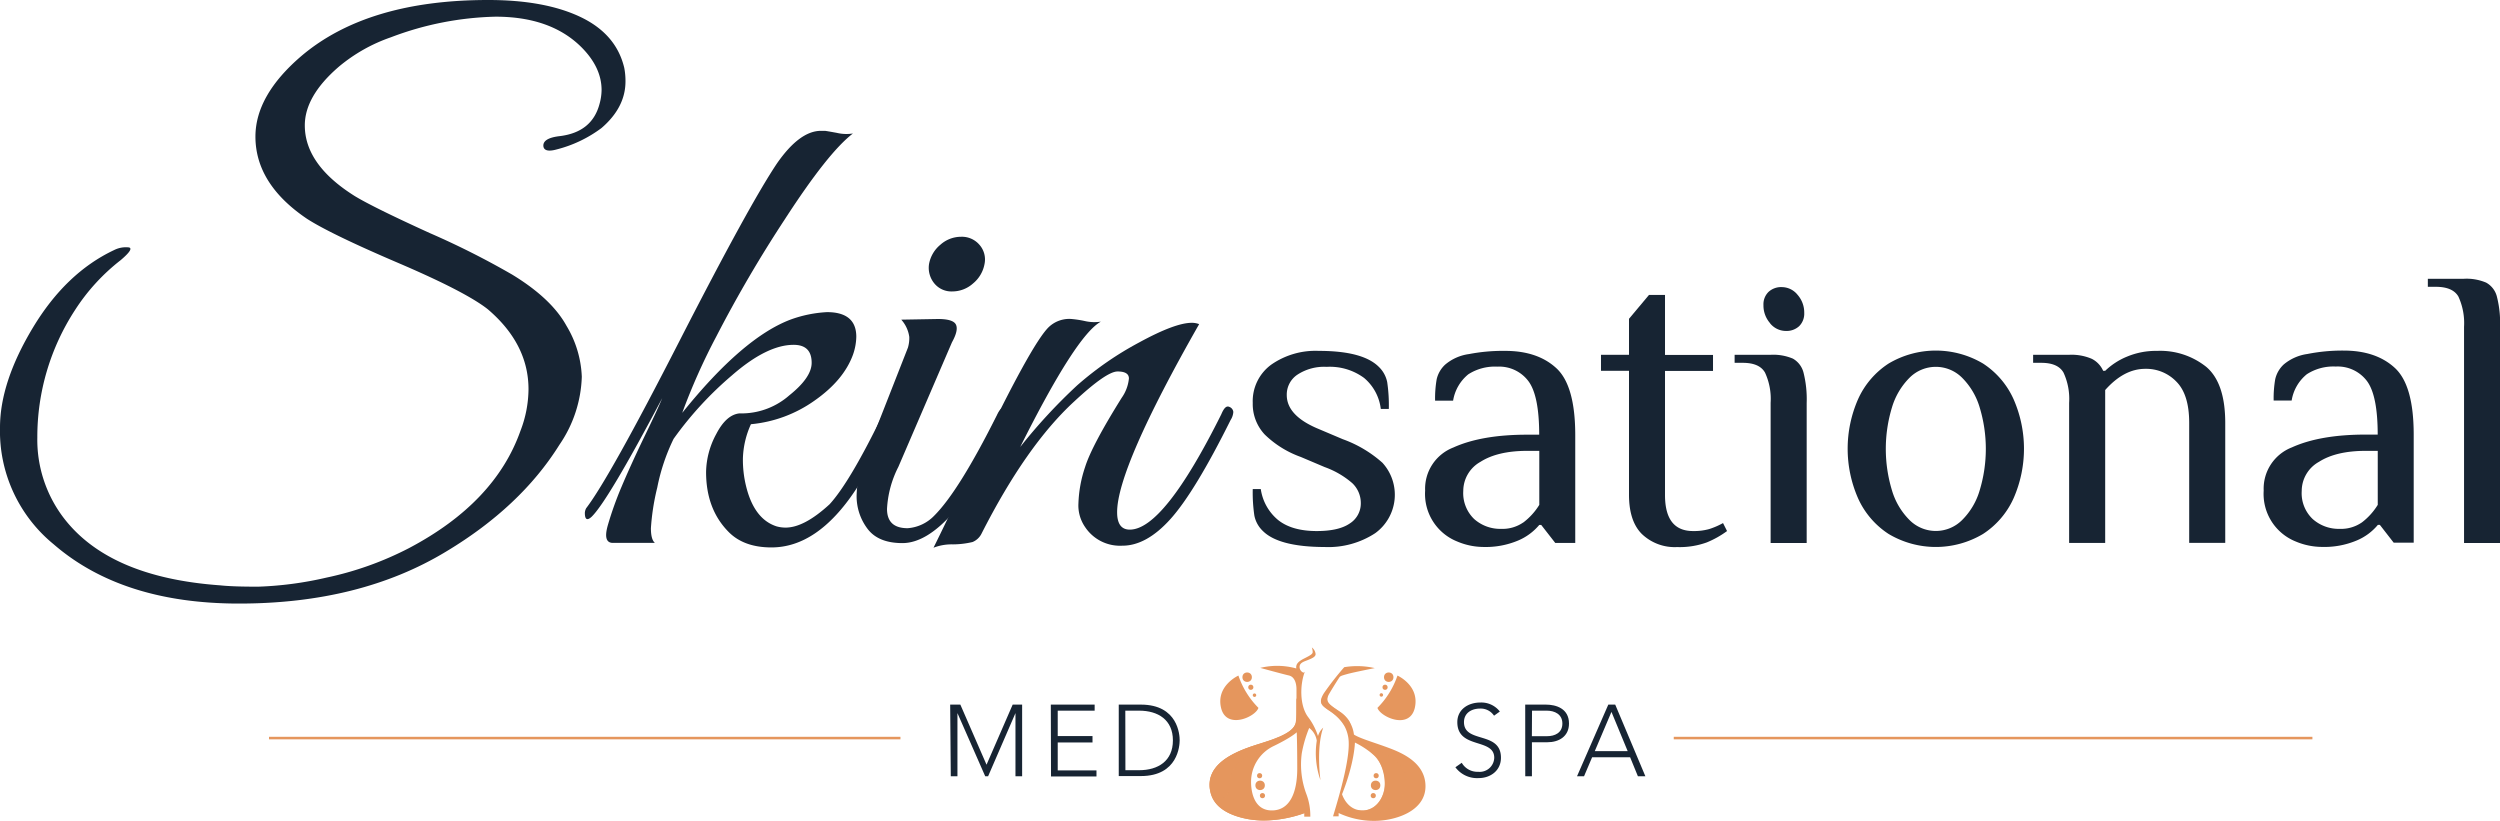 <svg xmlns="http://www.w3.org/2000/svg" viewBox="0 0 491.62 161.42"><defs><style>.cls-1{fill:#172433;}.cls-2{fill:#e5965d;}.cls-3{opacity:0.45;}.cls-4{opacity:0.7;}.cls-5{opacity:0.6;}</style></defs><title>skinsational-med-spa-logo2</title><g id="Layer_2" data-name="Layer 2"><g id="Layer_3" data-name="Layer 3"><path class="cls-1" d="M118.3,17.71q0-4.59-4.2-8.66-6-5.77-16.65-5.77a61.53,61.53,0,0,0-20.6,4.06,32.36,32.36,0,0,0-10.22,5.78q-6.69,5.76-6.69,11.54,0,7.74,9.83,13.9,3.67,2.23,14.76,7.28A160.34,160.34,0,0,1,100.72,54q7.74,4.71,10.69,10.09a20.93,20.93,0,0,1,3,10A24.94,24.94,0,0,1,110,87.48q-7.62,12.19-22.3,21Q70.82,118.69,47,118.69q-23,0-36.46-11.67A28.74,28.74,0,0,1,0,84.07Q0,75.16,6.49,64.4T22.43,49.18a5.12,5.12,0,0,1,2.95-.52c.65.18.11,1-1.64,2.49a39.54,39.54,0,0,0-9,9.84A45.73,45.73,0,0,0,7.34,86a25.34,25.34,0,0,0,5,15.6q8.91,11.94,31,13.51c1.66.18,4.13.26,7.41.26a69.39,69.39,0,0,0,13.38-1.77,64,64,0,0,0,16.33-5.83q16.91-8.93,21.9-23.08a23.1,23.1,0,0,0,1.57-8.14q0-8.91-8-15.73-4.32-3.42-17.64-9.12T60.33,43q-10.09-6.83-10.1-16.13,0-8.13,9.05-15.87Q72.27,0,96,0q11.15,0,18.17,3.35t8.59,10A13.69,13.69,0,0,1,123,16q0,5.12-4.72,9.18a25,25,0,0,1-8.79,4.2c-1.57.44-2.45.26-2.62-.53-.18-1.13.92-1.83,3.28-2.09q6.28-.8,7.74-6.3A10.54,10.54,0,0,0,118.3,17.71Z"/><path class="cls-1" d="M159.61,71.35q0-3.54-3.54-3.54-5.25,0-12.13,6A69,69,0,0,0,132.46,86.3a39,39,0,0,0-3.21,9.57,45.69,45.69,0,0,0-1.25,8c0,1.49.26,2.45.79,2.89h-8.26q-2,0-1-3.48a67.13,67.13,0,0,1,2.69-7.54q1.71-4.06,4.26-9.38c1.71-3.54,3-6.23,3.74-8.06q-10.75,20.33-13.9,23.34c-.87.79-1.31.53-1.31-.78a2.16,2.16,0,0,1,.26-.92q4.59-6,18.3-32.79t19.21-35q4.46-6.42,8.66-6.42h.78c.09,0,.86.13,2.3.39a8.22,8.22,0,0,0,3.21.13q-4.85,3.68-13.38,16.85a254.14,254.14,0,0,0-13.5,23.09,122.26,122.26,0,0,0-6.69,15q11.93-14.84,21.37-18.37a24.68,24.68,0,0,1,7.09-1.44c3.84,0,5.77,1.62,5.77,4.85a11.25,11.25,0,0,1-.66,3.54q-1.83,5-7.54,9a25.66,25.66,0,0,1-12.52,4.65,17.34,17.34,0,0,0-1.58,6.76,21.77,21.77,0,0,0,.66,5.57q1.58,6.3,5.9,7.74a6.44,6.44,0,0,0,1.84.26q3.66,0,8.65-4.59,4.07-4.45,10.62-18c.62-1.14,1.1-1.51,1.45-1.12a1.73,1.73,0,0,1,.52,1.12,32.83,32.83,0,0,1-2,5.11,69.73,69.73,0,0,1-5.5,10.1q-7.49,11.28-16.53,11.28-5.51,0-8.52-3.15-4.33-4.45-4.33-11.67a16.12,16.12,0,0,1,2-7.48c1.31-2.53,2.84-3.89,4.58-4.06h.79a14.26,14.26,0,0,0,9-3.55C158.14,75.41,159.61,73.27,159.61,71.35Z"/><path class="cls-1" d="M178.49,103.87a8.06,8.06,0,0,0,5.25-2.49q4.84-4.84,12.33-19.8c.61-1.31,1.22-1.71,1.84-1.18a1.18,1.18,0,0,1,.26.85,10.59,10.59,0,0,1-1,2.89c-.7,1.53-1.34,2.9-1.9,4.13s-1.66,3.21-3.28,6a41.67,41.67,0,0,1-4.39,6.36q-5.38,6.18-10.17,6.17t-6.89-2.89a10.63,10.63,0,0,1-2.09-6.42,20.65,20.65,0,0,1,1.7-7.74l8.39-21.38a6.61,6.61,0,0,0,.27-2.1,6.38,6.38,0,0,0-1.58-3.41l7.22-.13c2,0,3.19.37,3.54,1.12s.08,1.9-.79,3.47L176.66,91.81a20.49,20.49,0,0,0-2.23,8.26C174.43,102.61,175.78,103.87,178.49,103.87Zm12.86-48.13a6.11,6.11,0,0,1-4.07,1.57,4.35,4.35,0,0,1-3.54-1.57,4.84,4.84,0,0,1-1.05-3.8,6.38,6.38,0,0,1,2.23-3.81A6.11,6.11,0,0,1,189,46.56a4.54,4.54,0,0,1,3.6,1.57,4.36,4.36,0,0,1,1,3.81A6.43,6.43,0,0,1,191.35,55.74Z"/><path class="cls-1" d="M235.81,63.74q-16.14,28.33-16.13,37c0,2.27.83,3.41,2.49,3.41q6.69,0,18-22.69c.52-1.23,1-1.71,1.57-1.45a1.19,1.19,0,0,1,.79,1,3.34,3.34,0,0,1-.53,1.58Q235,96.66,230.23,102t-9.57,5.31a8.24,8.24,0,0,1-7.28-3.67A7.47,7.47,0,0,1,212.07,99a24.82,24.82,0,0,1,1.31-7.15q1.31-4.2,7.21-13.64A7.93,7.93,0,0,0,222,74.43c0-.92-.75-1.38-2.23-1.38s-4.33,2-8.53,5.9q-9.43,8.67-18.23,26a3.42,3.42,0,0,1-1.77,1.64,17.07,17.07,0,0,1-3.87.46,9.82,9.82,0,0,0-3.8.66q2.1-4.2,8.26-17.18,11-22.95,14.43-26.23a5.85,5.85,0,0,1,4.33-1.58,21.18,21.18,0,0,1,2.69.4,8.42,8.42,0,0,0,3.21.13q-4.86,2.63-15.87,24.65a107.44,107.44,0,0,1,11.21-12.13A64.27,64.27,0,0,1,224,67.35q7.09-3.87,10.36-3.87A4,4,0,0,1,235.81,63.74Z"/><path class="cls-1" d="M248.32,104.4a5.7,5.7,0,0,1-1.65-3,31.23,31.23,0,0,1-.32-5.23h1.58a9.68,9.68,0,0,0,3.42,6.1q2.72,2.16,7.59,2.16,4.33,0,6.49-1.49a4.65,4.65,0,0,0,2.17-4A5.37,5.37,0,0,0,265.91,95a17,17,0,0,0-5.39-3.14l-4.72-2a19.63,19.63,0,0,1-7.09-4.41,8.76,8.76,0,0,1-2.36-6.21A8.89,8.89,0,0,1,250,71.7,15.2,15.2,0,0,1,259.34,69q8.66,0,11.8,3.14a5.73,5.73,0,0,1,1.65,3,31.12,31.12,0,0,1,.32,5.27h-1.58a9.41,9.41,0,0,0-3.3-6.1,11.36,11.36,0,0,0-7.32-2.17,9.59,9.59,0,0,0-5.78,1.54,4.7,4.7,0,0,0-2.09,4q0,4.1,6.3,6.69l4.72,2A23.8,23.8,0,0,1,271.85,91a9.33,9.33,0,0,1-1.42,13.85,16.82,16.82,0,0,1-9.91,2.72Q251.46,107.55,248.32,104.4Z"/><path class="cls-1" d="M286.55,106.48a10.06,10.06,0,0,1-6.3-10A8.69,8.69,0,0,1,285.8,88q5.55-2.52,14.52-2.52h2.36q0-7.71-2.13-10.54a7.19,7.19,0,0,0-6.13-2.84,9.66,9.66,0,0,0-5.67,1.5,8.4,8.4,0,0,0-3,5.19h-3.54a22.13,22.13,0,0,1,.31-4.21,5.64,5.64,0,0,1,1.66-2.87,9.12,9.12,0,0,1,4.68-2.08A35.16,35.16,0,0,1,296,69q6.38,0,10.07,3.42t3.7,13.1v21.25h-3.93l-2.76-3.54h-.39a11,11,0,0,1-4.17,3.07,16.47,16.47,0,0,1-6.85,1.26A13.39,13.39,0,0,1,286.55,106.48Zm13-3.73a12.72,12.72,0,0,0,3.15-3.47V88.66h-2.36q-5.82,0-9.21,2.16a6.56,6.56,0,0,0-3.38,5.71,7.06,7.06,0,0,0,2.16,5.55A7.71,7.71,0,0,0,295.2,104,7.16,7.16,0,0,0,299.53,102.75Z"/><path class="cls-1" d="M322.86,105q-2.52-2.52-2.52-7.71V72.92h-5.51V69.77h5.51V62.69L324.27,58h3.15v11.8h9.44v3.15h-9.44v24.4q0,7.08,5.51,7.08a11.13,11.13,0,0,0,3.18-.39,14.84,14.84,0,0,0,2.72-1.18l.79,1.57a18.65,18.65,0,0,1-4,2.24,15.64,15.64,0,0,1-5.82.91A9.33,9.33,0,0,1,322.86,105Z"/><path class="cls-1" d="M347.09,73.28q-1.09-1.94-4.41-1.93h-1.57V69.77h7.08a9.89,9.89,0,0,1,4.37.75,4.41,4.41,0,0,1,2.09,2.72,21.38,21.38,0,0,1,.63,6v27.54h-7.09V79.22A12.28,12.28,0,0,0,347.09,73.28Zm1-9.72A5.26,5.26,0,0,1,346.78,60a3.41,3.41,0,0,1,1-2.6,3.66,3.66,0,0,1,2.64-.94A4,4,0,0,1,353.51,58a5.26,5.26,0,0,1,1.29,3.54,3.46,3.46,0,0,1-1,2.6,3.66,3.66,0,0,1-2.64.94A4,4,0,0,1,348.07,63.56Z"/><path class="cls-1" d="M371.39,105a16.33,16.33,0,0,1-6-7,24.23,24.23,0,0,1,0-19.51,16.33,16.33,0,0,1,6-7,18.18,18.18,0,0,1,18.57,0,16.33,16.33,0,0,1,6,7,24.23,24.23,0,0,1,0,19.51,16.33,16.33,0,0,1-6,7,18.12,18.12,0,0,1-18.57,0Zm14.44-2.72a13.63,13.63,0,0,0,3.46-5.82,28.07,28.07,0,0,0,0-16.37,13.75,13.75,0,0,0-3.46-5.82,7.3,7.3,0,0,0-10.31,0,13.85,13.85,0,0,0-3.46,5.82,28.07,28.07,0,0,0,0,16.37,13.73,13.73,0,0,0,3.46,5.82,7.3,7.3,0,0,0,10.31,0Z"/><path class="cls-1" d="M405.79,73.28q-1.1-1.94-4.4-1.93h-1.58V69.77h7.08a10.07,10.07,0,0,1,4.45.79,4.8,4.8,0,0,1,2.24,2.36h.4a13.62,13.62,0,0,1,4.29-2.79A14.77,14.77,0,0,1,424.21,69a14.5,14.5,0,0,1,9.64,3.14q3.73,3.15,3.74,11v23.61H430.5V83.15c0-3.67-.82-6.36-2.48-8.06a8.22,8.22,0,0,0-6.17-2.56q-4.17,0-7.87,4.17v30.06h-7.09V79.22A12.28,12.28,0,0,0,405.79,73.28Z"/><path class="cls-1" d="M451.44,106.48a10.07,10.07,0,0,1-6.29-10,8.7,8.7,0,0,1,5.54-8.5q5.55-2.52,14.52-2.52h2.36q0-7.71-2.12-10.54a7.21,7.21,0,0,0-6.14-2.84,9.61,9.61,0,0,0-5.66,1.5,8.35,8.35,0,0,0-3,5.19h-3.54a22.13,22.13,0,0,1,.31-4.21,5.69,5.69,0,0,1,1.65-2.87,9.2,9.2,0,0,1,4.68-2.08,35.23,35.23,0,0,1,7.12-.67c4.26,0,7.61,1.14,10.08,3.42s3.7,6.65,3.7,13.1v21.25h-3.94L468,103.22h-.4a10.85,10.85,0,0,1-4.17,3.07,16.42,16.42,0,0,1-6.84,1.26A13.44,13.44,0,0,1,451.44,106.48Zm13-3.73a12.7,12.7,0,0,0,3.14-3.47V88.66h-2.36q-5.82,0-9.2,2.16a6.55,6.55,0,0,0-3.39,5.71,7,7,0,0,0,2.17,5.55A7.71,7.71,0,0,0,460.1,104,7.18,7.18,0,0,0,464.43,102.75Z"/><path class="cls-1" d="M483.44,58.32Q482.33,56.4,479,56.4h-1.57V54.82h7.08a9.89,9.89,0,0,1,4.37.75A4.34,4.34,0,0,1,491,58.29a21,21,0,0,1,.63,6v42.49h-7.08V64.27A12.47,12.47,0,0,0,483.44,58.32Z"/><path class="cls-1" d="M186.85,138.56h2L194,150.38l5.14-11.82H201v14.09h-1.31V140.23h0l-5.38,12.42h-.57l-5.46-12.42h0v12.42h-1.31Z"/><path class="cls-1" d="M206.64,138.56h8.62v1.19H208v5h6.84V146H208v5.5h7.62v1.19h-8.94Z"/><path class="cls-1" d="M220,138.56h4.35c7.33,0,7.63,6,7.63,7s-.3,7.05-7.63,7.05H220Zm1.31,12.9H224c3.74,0,6.65-1.81,6.65-5.86s-2.91-5.85-6.65-5.85h-2.71Z"/><path class="cls-1" d="M287.45,150a3.55,3.55,0,0,0,3.23,1.77,2.86,2.86,0,0,0,3.16-2.76c0-3.94-7.26-1.64-7.26-7,0-2.51,2.15-3.86,4.52-3.86a4.6,4.6,0,0,1,3.84,1.77l-1.14.82a3.14,3.14,0,0,0-2.74-1.4c-1.7,0-3.17.88-3.17,2.67,0,4.24,7.27,1.69,7.27,7,0,2.55-2.09,4-4.38,4a5.3,5.3,0,0,1-4.58-2.13Z"/><path class="cls-1" d="M299.93,138.56H304c2,0,4.54.77,4.54,3.72,0,2.55-2,3.68-4.24,3.68h-3.05v6.69h-1.31Zm1.31,6.21h3c1.49,0,3-.64,3-2.49s-1.55-2.53-3.06-2.53h-2.91Z"/><path class="cls-1" d="M316.27,138.56h1.36l5.93,14.09h-1.47l-1.53-3.74h-7.47l-1.59,3.74h-1.38Zm.62,1.43-3.28,7.72h6.47Z"/><rect class="cls-2" x="52.9" y="144.89" width="124.17" height="0.5"/><rect class="cls-2" x="329.14" y="144.89" width="125.59" height="0.5"/><path class="cls-2" d="M247.47,139.2a16.52,16.52,0,0,1-3.94-6.35s-4.44,2-3.41,6.35S246.89,141,247.47,139.2Z"/><circle class="cls-2" cx="245.25" cy="133.17" r="0.93"/><circle class="cls-2" cx="245.97" cy="135.15" r="0.51"/><path class="cls-2" d="M246.36,136.65a.34.34,0,1,0,.67,0,.34.34,0,0,0-.67,0Z"/><path class="cls-2" d="M278.22,139.2c1-4.39-3.41-6.35-3.41-6.35a16.52,16.52,0,0,1-3.94,6.35C271.45,141,277.19,143.59,278.22,139.2Z"/><circle class="cls-2" cx="273.09" cy="133.17" r="0.93"/><circle class="cls-2" cx="272.37" cy="135.15" r="0.51"/><path class="cls-2" d="M271.64,137a.34.34,0,1,0-.34-.34A.34.34,0,0,0,271.64,137Z"/><path class="cls-2" d="M259.18,144.75a12.33,12.33,0,0,0-2-3.82c-1.66-2.32-1.53-6.42-.58-8.86a.42.42,0,0,1-.29.2,1.21,1.21,0,0,1-.75-1.13c0-.86,1-1.08,1.67-1.36s1.48-.58,1.48-1.15a1.85,1.85,0,0,0-.74-1.31,3.15,3.15,0,0,1,.17.87c0,.38-.3.61-1.6,1.26s-1.74,1.17-1.63,2a14,14,0,0,0-7.08-.11s4.33,1.19,5.63,1.49,1.49,1.91,1.49,2.71v5.84c0,.81-.27,2.63-5,4.16s-12.07,3.39-12.07,8.8,6.34,7,10.67,7a24,24,0,0,0,7.93-1.42v.68h1.19a12,12,0,0,0-.74-4.36,16.55,16.55,0,0,1-.94-8.09,24.28,24.28,0,0,1,1.46-5,3.85,3.85,0,0,1,1.49,2.51,15.87,15.87,0,0,0,.73,7.76s-.89-6.28.54-10.33A3.69,3.69,0,0,0,259.18,144.75Zm-9.08,14.62c-3.5,0-4.08-3.68-4.08-5.6a7.8,7.8,0,0,1,4.44-7.06C254,145,255,144,255,144s.1,2.31.1,7.14S253.59,159.37,250.1,159.37Z"/><path class="cls-2" d="M272.57,146.88c-2.53-.92-5.23-1.71-6.32-2.43a6.34,6.34,0,0,0-2.48-4.31c-2.7-1.79-3.29-2.19-2.32-3.82s1.69-2.74,1.9-3.06.4-.38,1.62-.72,5.37-1.16,5.37-1.16a15.52,15.52,0,0,0-6-.18,57.42,57.42,0,0,0-4,5.12c-1.1,1.78-.49,2.36.65,3.16s3.61,2.2,4.15,5.56-1.47,10.43-3,15.49h1.1v-.65a16.35,16.35,0,0,0,7,1.54c4.12,0,10.08-1.87,10.08-6.8S275.09,147.81,272.57,146.88Zm-4.66,12.49c-3.05,0-4-3.19-4-3.19,2.49-6.27,2.53-10.16,2.53-10.16a17.3,17.3,0,0,1,3.94,2.66c1.25,1.18,1.95,3.61,1.95,5.57S271,159.37,267.91,159.37Z"/><circle class="cls-2" cx="247.8" cy="154.44" r="0.93"/><circle class="cls-2" cx="248.26" cy="156.46" r="0.51"/><circle class="cls-2" cx="247.7" cy="152.54" r="0.51"/><circle class="cls-2" cx="270.51" cy="154.44" r="0.93"/><circle class="cls-2" cx="270.05" cy="156.46" r="0.51"/><circle class="cls-2" cx="270.62" cy="152.54" r="0.51"/><path class="cls-2" d="M254.87,143.32c-.74.77-2.16,1.85-8.51,4.83s-4.83,8.17-3.23,9.86,4.76,2.55,7.42,2.3a13.77,13.77,0,0,0,5.5-2.25l.4,1.85s-5.81,2.29-11.4,1.09-7.13-3.76-7.2-6.64,2.32-5.8,9.1-7.85,7.37-3.3,7.68-3.92.3-1.9.3-4.63S255.84,142.3,254.87,143.32Z"/><g class="cls-3"><path class="cls-2" d="M248.26,147.24c-3,1.49-6.66,3.11-6.53,7.2s-3.91,2.69-3.88.16,1.24-4.5,4.52-6.25,6.83-2.44,8.48-3.19.75.41-.3.94Z"/></g><g class="cls-4"><path class="cls-2" d="M267.62,160.09c2.93.25,7.68-.69,8.84-5.18s-4-6.67-5.95-7.47-1.24.22-.57.85a7.38,7.38,0,0,1,2.38,5.62c0,3.25-1.85,4.83-3.11,5.25a3.28,3.28,0,0,1-2.17.12C266.77,159.2,266,160,267.62,160.09Z"/></g><g class="cls-5"><path class="cls-2" d="M261,137.44c0,.73.49,1.17,1.44,1.81s2.54,1.71,3,2.79-.66,1.16-1.29.33a10.1,10.1,0,0,0-2.77-2.64c-1.51-1-1.56-1.39-1.6-1.72s.31-1.35.9-1.39S261,137.19,261,137.44Z"/></g></g></g></svg>